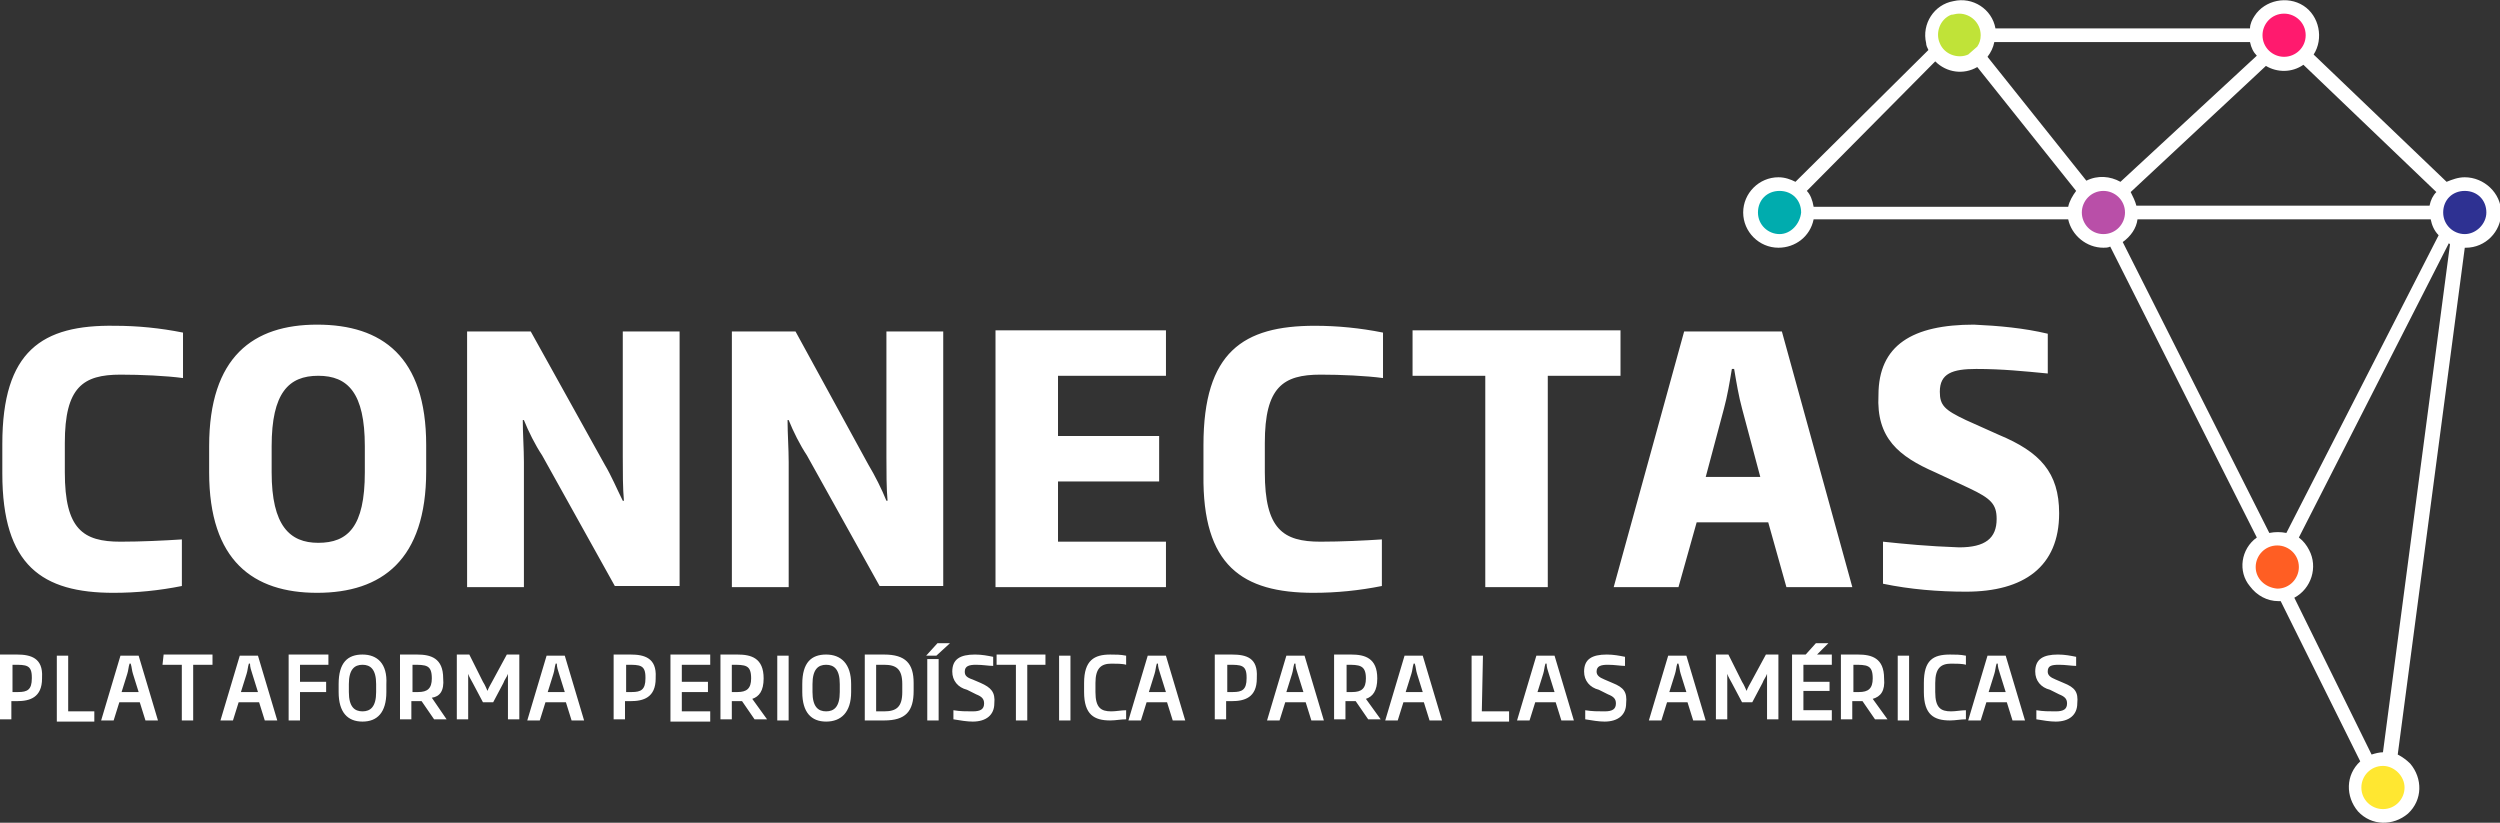 <svg enable-background="new 0 0 220 72.4" viewBox="0 0 220 72.4" xmlns="http://www.w3.org/2000/svg"><rect x="0" y="0" width="220" height="72.4" fill="#333333" stroke="none"/><g transform="translate(-982 -67)"><circle cx="1138.6" cy="85.5" fill="#00acae" r="2.6"/><circle cx="1154.3" cy="70" fill="#c0e338" r="2.6"/><circle cx="1167" cy="85.7" fill="#b94fa8" r="2.6"/><circle cx="1182.9" cy="70" fill="#ff1a6e" r="2.6"/><circle cx="1199" cy="85.7" fill="#2e3192" r="2.6"/><g clip-rule="evenodd" fill-rule="evenodd"><path d="m1184.7 116.7c0 1.4-1.2 2.6-2.6 2.6s-2.6-1.2-2.6-2.6 1.2-2.6 2.6-2.6 2.6 1.2 2.6 2.6z" fill="#ff5e23"/><path d="m1194.2 136.2c0 1.4-1.2 2.6-2.6 2.6s-2.6-1.2-2.6-2.6 1.2-2.6 2.6-2.6c1.5 0 2.6 1.1 2.6 2.6z" fill="#ffe731"/><g fill="#fff" transform="translate(982 67)"><path d="m59 63.5h3.5v-.9h-2.5v-1.7h2.3v-.9h-2.3v-1.5h2.5v-.9h-3.5zm54.2-2.6.5-1.6c.1-.3.1-.6.2-.9h.1c0 .3.1.6.2.9l.5 1.6zm0-3.2-1.7 5.7h1.1l.5-1.6h1.8l.5 1.6h1.1l-1.7-5.7zm-56.4 2c0 1-.4 1.2-1.2 1.2-.2 0-.4 0-.5 0v-2.4h.1c1.1 0 1.6 0 1.6 1.1zm-1.3-2.1c-.5 0-1 0-1.5 0v5.7h1v-1.6h.5c1.1 0 2.2-.3 2.2-2v-.1c.1-1.7-1-2-2.2-2zm54.2 2.1c0 1-.4 1.2-1.2 1.2-.2 0-.4 0-.5 0v-2.4h.1c1.1 0 1.6 0 1.6 1.1zm-1.3-2.1c-.5 0-1 0-1.5 0v5.7h1v-1.6h.5c1.1 0 2.2-.3 2.2-2v-.1c.1-1.7-.9-2-2.2-2zm-60.2 3.3.5-1.6c.1-.3.1-.6.2-.9h.1c0 .3.1.6.2.9l.5 1.6zm-.1-3.2-1.7 5.7h1.1l.5-1.6h1.8l.5 1.6h1.1l-1.7-5.7zm-15 3.2c0 1.3-.5 1.7-1.2 1.7s-1.2-.4-1.2-1.7v-.7c0-1.3.5-1.7 1.2-1.7s1.2.4 1.2 1.7zm-1.2-3.3c-1.3 0-2.1.7-2.1 2.6v.7c0 1.8.8 2.6 2.1 2.6s2.1-.8 2.1-2.6v-.7c.1-1.8-.8-2.6-2.1-2.6zm91.8 3.3.5-1.6c.1-.3.1-.6.2-.9h.1c.1.3.1.6.2.9l.5 1.6zm-.1-3.2-1.7 5.7h1.1l.5-1.6h1.8l.5 1.6h1.1l-1.7-5.7zm-85.6 2c0 .9-.4 1.2-1.2 1.2-.2 0-.3 0-.5 0v-2.4c1.2 0 1.7 0 1.7 1.2zm1 0c0-1.8-1.1-2.1-2.3-2.1-.5 0-1 0-1.5 0v5.7h1v-1.6h.5.4l1.1 1.6h1.1l-1.3-1.9c.7-.1 1.1-.6 1-1.7zm4.3.3c-.1.2-.3.5-.4.8-.1-.2-.2-.5-.4-.8l-1.2-2.4h-1.1v5.7h1v-3c0-.4 0-.7 0-1 .1.3.3.6.4.8l.9 1.7h.9l.9-1.7c.1-.3.3-.5.4-.8v1 3h1v-5.7h-1.1zm76.9-.3c0 .9-.4 1.2-1.2 1.2-.2 0-.3 0-.5 0v-2.4c1.1 0 1.7 0 1.7 1.2zm1 0c0-1.8-1.1-2.1-2.3-2.1-.5 0-1 0-1.5 0v5.7h1v-1.6h.5.4l1.1 1.6h1.1l-1.3-1.8c.6-.2 1-.7 1-1.8zm-41.8 1.2c0 1.3-.5 1.7-1.6 1.7h-.7v-4.1h.7c1.1 0 1.6.4 1.6 1.7zm-1.6-3.3c-.8 0-1.1 0-1.7 0v5.8h1.7c1.9 0 2.6-.8 2.6-2.6v-.7c0-1.7-.7-2.5-2.6-2.5zm3.8 5.8h1v-5.4h-1zm19.5-2.5.5-1.6c.1-.3.1-.6.2-.9h.1c0 .3.1.6.2.9l.5 1.6zm-.1-3.2-1.7 5.7h1.1l.5-1.6h1.8l.5 1.6h1.1l-1.7-5.7zm-19.5 0h.9l1.2-1.1h-1.1zm4.8 2.4-.7-.3c-.6-.2-.7-.4-.7-.7 0-.5.4-.6 1-.6s1.1.1 1.5.1v-.8c-.5-.1-1-.2-1.6-.2-1.3 0-2 .4-2 1.5 0 .8.5 1.4 1.3 1.6l.8.4c.5.2.7.4.7.8 0 .5-.3.7-1 .7-.6 0-1.1 0-1.7-.1v.8c.6.1 1.2.2 1.7.2 1.2 0 1.9-.6 1.9-1.6.1-1-.3-1.4-1.2-1.8zm-17.9 3.3h1v-5.7h-1zm-2.3-3.7c0 .9-.4 1.2-1.2 1.2-.2 0-.3 0-.5 0v-2.4c1.2 0 1.7 0 1.7 1.2zm1.1 0c0-1.8-1.1-2.1-2.3-2.1-.5 0-1 0-1.5 0v5.7h1v-1.6h.5.4l1.1 1.6h1.1l-1.3-1.8c.6-.2 1-.7 1-1.8zm28.2.4v.8c0 2 .9 2.5 2.3 2.5.5 0 .9-.1 1.4-.1v-.8c-.4 0-.9.1-1.3.1-.9 0-1.4-.3-1.4-1.7v-.8c0-1.3.5-1.7 1.4-1.7.4 0 1 0 1.3.1v-.8c-.5-.1-.9-.1-1.4-.1-1.4 0-2.3.5-2.3 2.5zm-2.2 3.3h1v-5.7h-1zm-19.3-2.5c0 1.3-.5 1.7-1.2 1.7s-1.2-.4-1.2-1.7v-.7c0-1.3.5-1.7 1.2-1.7s1.2.4 1.2 1.7zm-1.2-3.3c-1.3 0-2.1.7-2.1 2.6v.7c0 1.8.8 2.6 2.1 2.6s2.2-.8 2.2-2.6v-.7c0-1.8-.9-2.6-2.2-2.6zm69.2 2.5-.7-.3c-.5-.2-.7-.4-.7-.7 0-.5.4-.6 1-.6s1.1.1 1.5.1v-.8c-.5-.1-1-.2-1.6-.2-1.3 0-2 .4-2 1.5 0 .8.5 1.4 1.3 1.6l.8.4c.5.2.7.4.7.8 0 .5-.3.7-1 .7-.6 0-1.1 0-1.7-.1v.8c.6.1 1.2.2 1.7.2 1.2 0 1.9-.6 1.9-1.6.1-1-.2-1.4-1.2-1.8zm12.2-.1c-.1.2-.3.5-.4.8-.1-.2-.2-.5-.4-.8l-1.2-2.4h-1.1v5.7h1v-3c0-.4 0-.7 0-1 .1.3.3.6.4.8l.9 1.7h.9l.9-1.7c.1-.3.3-.5.4-.8v1 3h1v-5.7h-1.1zm6.8-3.4h-1.1l-.9 1h-1.2v5.8h3.5v-.9h-2.5v-1.7h2.3v-.8h-2.3v-1.5h2.5v-.9h-1.3zm3.9 3.1c0 .9-.4 1.2-1.2 1.2-.2 0-.3 0-.5 0v-2.4c1.2 0 1.7 0 1.7 1.2zm1 0c0-1.8-1.1-2.1-2.3-2.1-.5 0-1 0-1.5 0v5.7h1v-1.6h.5.4l1.1 1.6h1.1l-1.3-1.8c.7-.2 1.1-.7 1-1.8zm-35.3-2h-1v5.8h3.3v-.9h-2.4zm51.1 2.4-.7-.3c-.5-.2-.7-.4-.7-.7 0-.5.3-.6 1-.6.6 0 1.1.1 1.5.1v-.8c-.5-.1-1-.2-1.6-.2-1.3 0-2 .4-2 1.5 0 .8.5 1.4 1.3 1.6l.8.4c.5.2.7.4.7.8 0 .5-.3.7-1 .7-.6 0-1.1 0-1.7-.1v.8c.6.1 1.2.2 1.7.2 1.2 0 1.9-.6 1.9-1.6.1-1-.2-1.4-1.2-1.8zm-14.6 3.3h1v-5.7h-1zm2.3-3.3v.8c0 2 .9 2.5 2.3 2.5.5 0 .9-.1 1.4-.1v-.8c-.4 0-.9.1-1.3.1-.9 0-1.4-.3-1.4-1.7v-.8c0-1.3.5-1.7 1.4-1.7.4 0 1 0 1.3.1v-.8c-.5-.1-.9-.1-1.4-.1-1.5 0-2.3.5-2.3 2.5zm5.7.8.5-1.6c.1-.3.1-.6.2-.9h.1c0 .3.1.6.2.9l.5 1.6zm-.1-3.2-1.7 5.7h1.1l.5-1.6h1.8l.5 1.6h1.1l-1.7-5.7zm-87.2.8h1.7v4.9h1v-4.9h1.6v-.9h-4.3zm-73.4 0h1.7v4.9h1v-4.9h1.7v-.9h-4.3zm11.1 4.9h1v-2.5h2.3v-.9h-2.3v-1.5h2.5v-.9h-3.5zm109.9-2.5.5-1.6c.1-.3.1-.6.2-.9h.1c0 .3.1.6.2.9l.5 1.6zm-.1-3.2-1.7 5.7h1.1l.5-1.6h1.8l.5 1.6h1.1l-1.7-5.7zm-114 3.2.5-1.6c.1-.3.1-.6.2-.9h.1c0 .3.1.6.2.9l.5 1.6zm-.1-3.2-1.7 5.7h1.1l.5-1.6h1.8l.5 1.6h1.1l-1.7-5.7zm-18.3 2c0 1-.4 1.2-1.2 1.2-.2 0-.4 0-.5 0v-2.4h.1c1.1 0 1.6 0 1.6 1.1zm-1.3-2.1c-.5 0-1 0-1.5 0v5.7h1v-1.6h.5c1.1 0 2.2-.3 2.2-2v-.1c.1-1.7-1-2-2.2-2zm9.2 3.3.5-1.6c.1-.3.1-.6.2-.9h.1c.1.3.1.6.2.9l.5 1.6zm-.1-3.2-1.7 5.7h1.1l.5-1.6h1.8l.5 1.6h1.1l-1.7-5.7zm-4.6 0h-1v5.8h3.3v-.9h-2.3zm140.9 3.2.5-1.6c.1-.3.1-.6.2-.9h.1c.1.3.1.6.2.9l.5 1.6zm-.1-3.2-1.7 5.7h1.1l.5-1.6h1.8l.5 1.6h1.1l-1.7-5.7z"/><path d="m216.9 20.6c-1 0-1.9-.8-1.9-1.9s.8-1.9 1.9-1.9 1.9.8 1.9 1.9c0 1-.9 1.9-1.9 1.9zm-7.2 45.6c-.3 0-.7.1-1 .2l-6.8-13.8c1.5-.8 2.1-2.7 1.3-4.2-.2-.4-.5-.8-.9-1.1l13.2-25.9.1.1zm1.9 3.1c0 1-.8 1.9-1.9 1.9-1 0-1.9-.8-1.9-1.9 0-1 .8-1.9 1.9-1.9 1 0 1.9.9 1.9 1.9zm-13.1-19.4c0-1 .8-1.9 1.9-1.9 1 0 1.9.8 1.9 1.9 0 1-.8 1.9-1.9 1.9-1.1-.1-1.9-.9-1.9-1.9zm-11.7-28.6c.7-.5 1.2-1.2 1.3-2h25.8c.1.5.3 1 .7 1.4l-13.4 26.2c-.5-.1-1-.1-1.5 0zm-3.6-2.6c0-1 .8-1.9 1.9-1.9 1 0 1.9.8 1.9 1.9 0 1-.8 1.9-1.9 1.9-1.1 0-1.9-.9-1.9-1.9zm-26.6 1.9c-1 0-1.9-.8-1.9-1.9s.8-1.9 1.9-1.9 1.9.8 1.9 1.9c-.1 1-.9 1.9-1.9 1.9zm15.8-19.4c1 0 1.9.8 1.9 1.9 0 .4-.1.7-.3 1l-.8.7c-.9.4-2.1 0-2.5-1-.4-.9 0-2.1 1-2.5.2 0 .4-.1.7-.1zm28.6 0c1 0 1.9.8 1.9 1.9s-.9 1.9-1.9 1.9-1.9-.8-1.9-1.9c0-1 .8-1.9 1.9-1.9-.1 0-.1 0 0 0zm-42 15.6 11.3-11.4c1 1 2.5 1.2 3.7.5l8.7 10.9c-.3.4-.6.9-.7 1.4h-22.4c-.1-.6-.3-1.1-.6-1.4zm24.6-.9-8.7-10.9c.3-.4.5-.8.6-1.3h22.5c.1.5.3.9.6 1.2l-12 11.1c-.9-.5-2-.6-3-.1zm30.2 2.2h-25.8c-.1-.4-.3-.8-.5-1.2l11.9-11.1c1 .6 2.3.6 3.3-.1l11.7 11.2c-.3.3-.5.7-.6 1.2zm3.1-2.5c-.6 0-1.1.2-1.6.4l-11.7-11.2c.9-1.4.5-3.4-.9-4.3s-3.4-.5-4.3.9c-.2.3-.4.7-.4 1.1h-22.4c-.3-1.7-2-2.8-3.7-2.4-1.7.3-2.8 2-2.4 3.7 0 .2.1.4.2.6l-11.7 11.6c-.4-.2-.9-.4-1.5-.4-1.7 0-3.1 1.4-3.1 3.1s1.4 3.1 3.1 3.1c1.5 0 2.8-1 3.1-2.5h22.4c.3 1.4 1.6 2.5 3.1 2.5.2 0 .4 0 .6-.1l12.9 25.6c-1.4 1-1.7 3-.6 4.3.6.8 1.5 1.3 2.5 1.3h.2l7 14.1c-1.3 1.2-1.3 3.1-.2 4.4 1.2 1.3 3.1 1.3 4.4.2 1.3-1.2 1.3-3.1.2-4.4-.3-.3-.7-.6-1.1-.8l5.9-44.6h.1c1.7 0 3.1-1.4 3.1-3.1s-1.5-3.1-3.2-3.1z"/><path d="m151.5 7.4c.3-1.1.5-2.3.7-3.5h.2c.2 1.2.4 2.4.7 3.5l1.6 6h-4.8zm3.9 10 1.6 5.7h5.8l-6.2-22.5h-8.6l-6.2 22.5h5.7l1.6-5.7zm-13-16.9h-18.3v4h6.4v18.6h5.5v-18.6h6.4zm-59.6 22.6v-22.5h-5v11c0 1.4 0 2.8.1 3.9h-.1c-.4-1-1-2.2-1.6-3.2l-6.4-11.7h-5.6v22.5h5v-11c0-1.2-.1-2.5-.1-3.7h.1c.4 1 1 2.2 1.6 3.1l6.4 11.5h5.6zm32.6.5c2 0 4-.2 6-.6v-4.1c-1.5.1-3.6.2-5.4.2-3.3 0-4.9-1.1-4.9-6.1v-2.6c0-4.9 1.6-6 4.9-6 1.8 0 4 .1 5.5.3v-4c-2-.4-4-.6-6-.6-6.3 0-9.8 2.3-9.8 10.5v2.6c-.1 8 3.4 10.4 9.7 10.4zm54.7-10.6 3 1.4c1.9.9 2.4 1.4 2.4 2.7 0 1.7-1 2.5-3.3 2.5-2.8-.1-4.8-.3-6.7-.5v3.7c2.4.5 4.9.7 7.3.7 5.1 0 8.2-2.2 8.2-6.9 0-3.6-1.7-5.4-5.3-6.9l-2.9-1.3c-1.9-.9-2.3-1.3-2.3-2.5 0-1.6 1.1-2 3.2-2 2.3 0 4.2.2 6.3.4v-3.5c-2.1-.5-4.3-.7-6.5-.8-5.4 0-8.4 1.8-8.4 6.2-.2 3.8 1.8 5.4 5 6.8zm-124.2-.9c0-1.2-.1-2.5-.1-3.7h.1c.4 1 1 2.2 1.6 3.1l6.4 11.5h5.7v-22.4h-5v11c0 1.4 0 2.8.1 3.9h-.1c-.5-1-1-2.2-1.6-3.2l-6.5-11.7h-5.6v22.5h5zm56.5 7h-9.5v-5.3h8.9v-4h-8.9v-5.3h9.5v-4h-15v22.6h15zm-78.7-8.4c0-4.7 1.5-6.2 4.1-6.2s4.1 1.5 4.1 6.2v2.3c0 4.8-1.5 6.2-4.1 6.2-2.5 0-4.1-1.5-4.1-6.2zm4 12.9c5.7 0 9.6-2.9 9.6-10.7v-2.3c0-7.8-3.9-10.6-9.6-10.6-5.6 0-9.5 2.8-9.5 10.7v2.3c0 7.8 3.9 10.6 9.5 10.6zm-17.9 0c2 0 4-.2 6-.6v-4.1c-1.5.1-3.6.2-5.4.2-3.3 0-4.9-1.1-4.9-6.1v-2.6c0-4.9 1.6-6 4.9-6 1.8 0 4 .1 5.5.3v-4c-2-.4-4-.6-6-.6-6.4-.1-9.9 2.2-9.9 10.4v2.6c0 8.1 3.5 10.5 9.8 10.5z" transform="translate(.205 28.568)"/></g></g></g></svg>